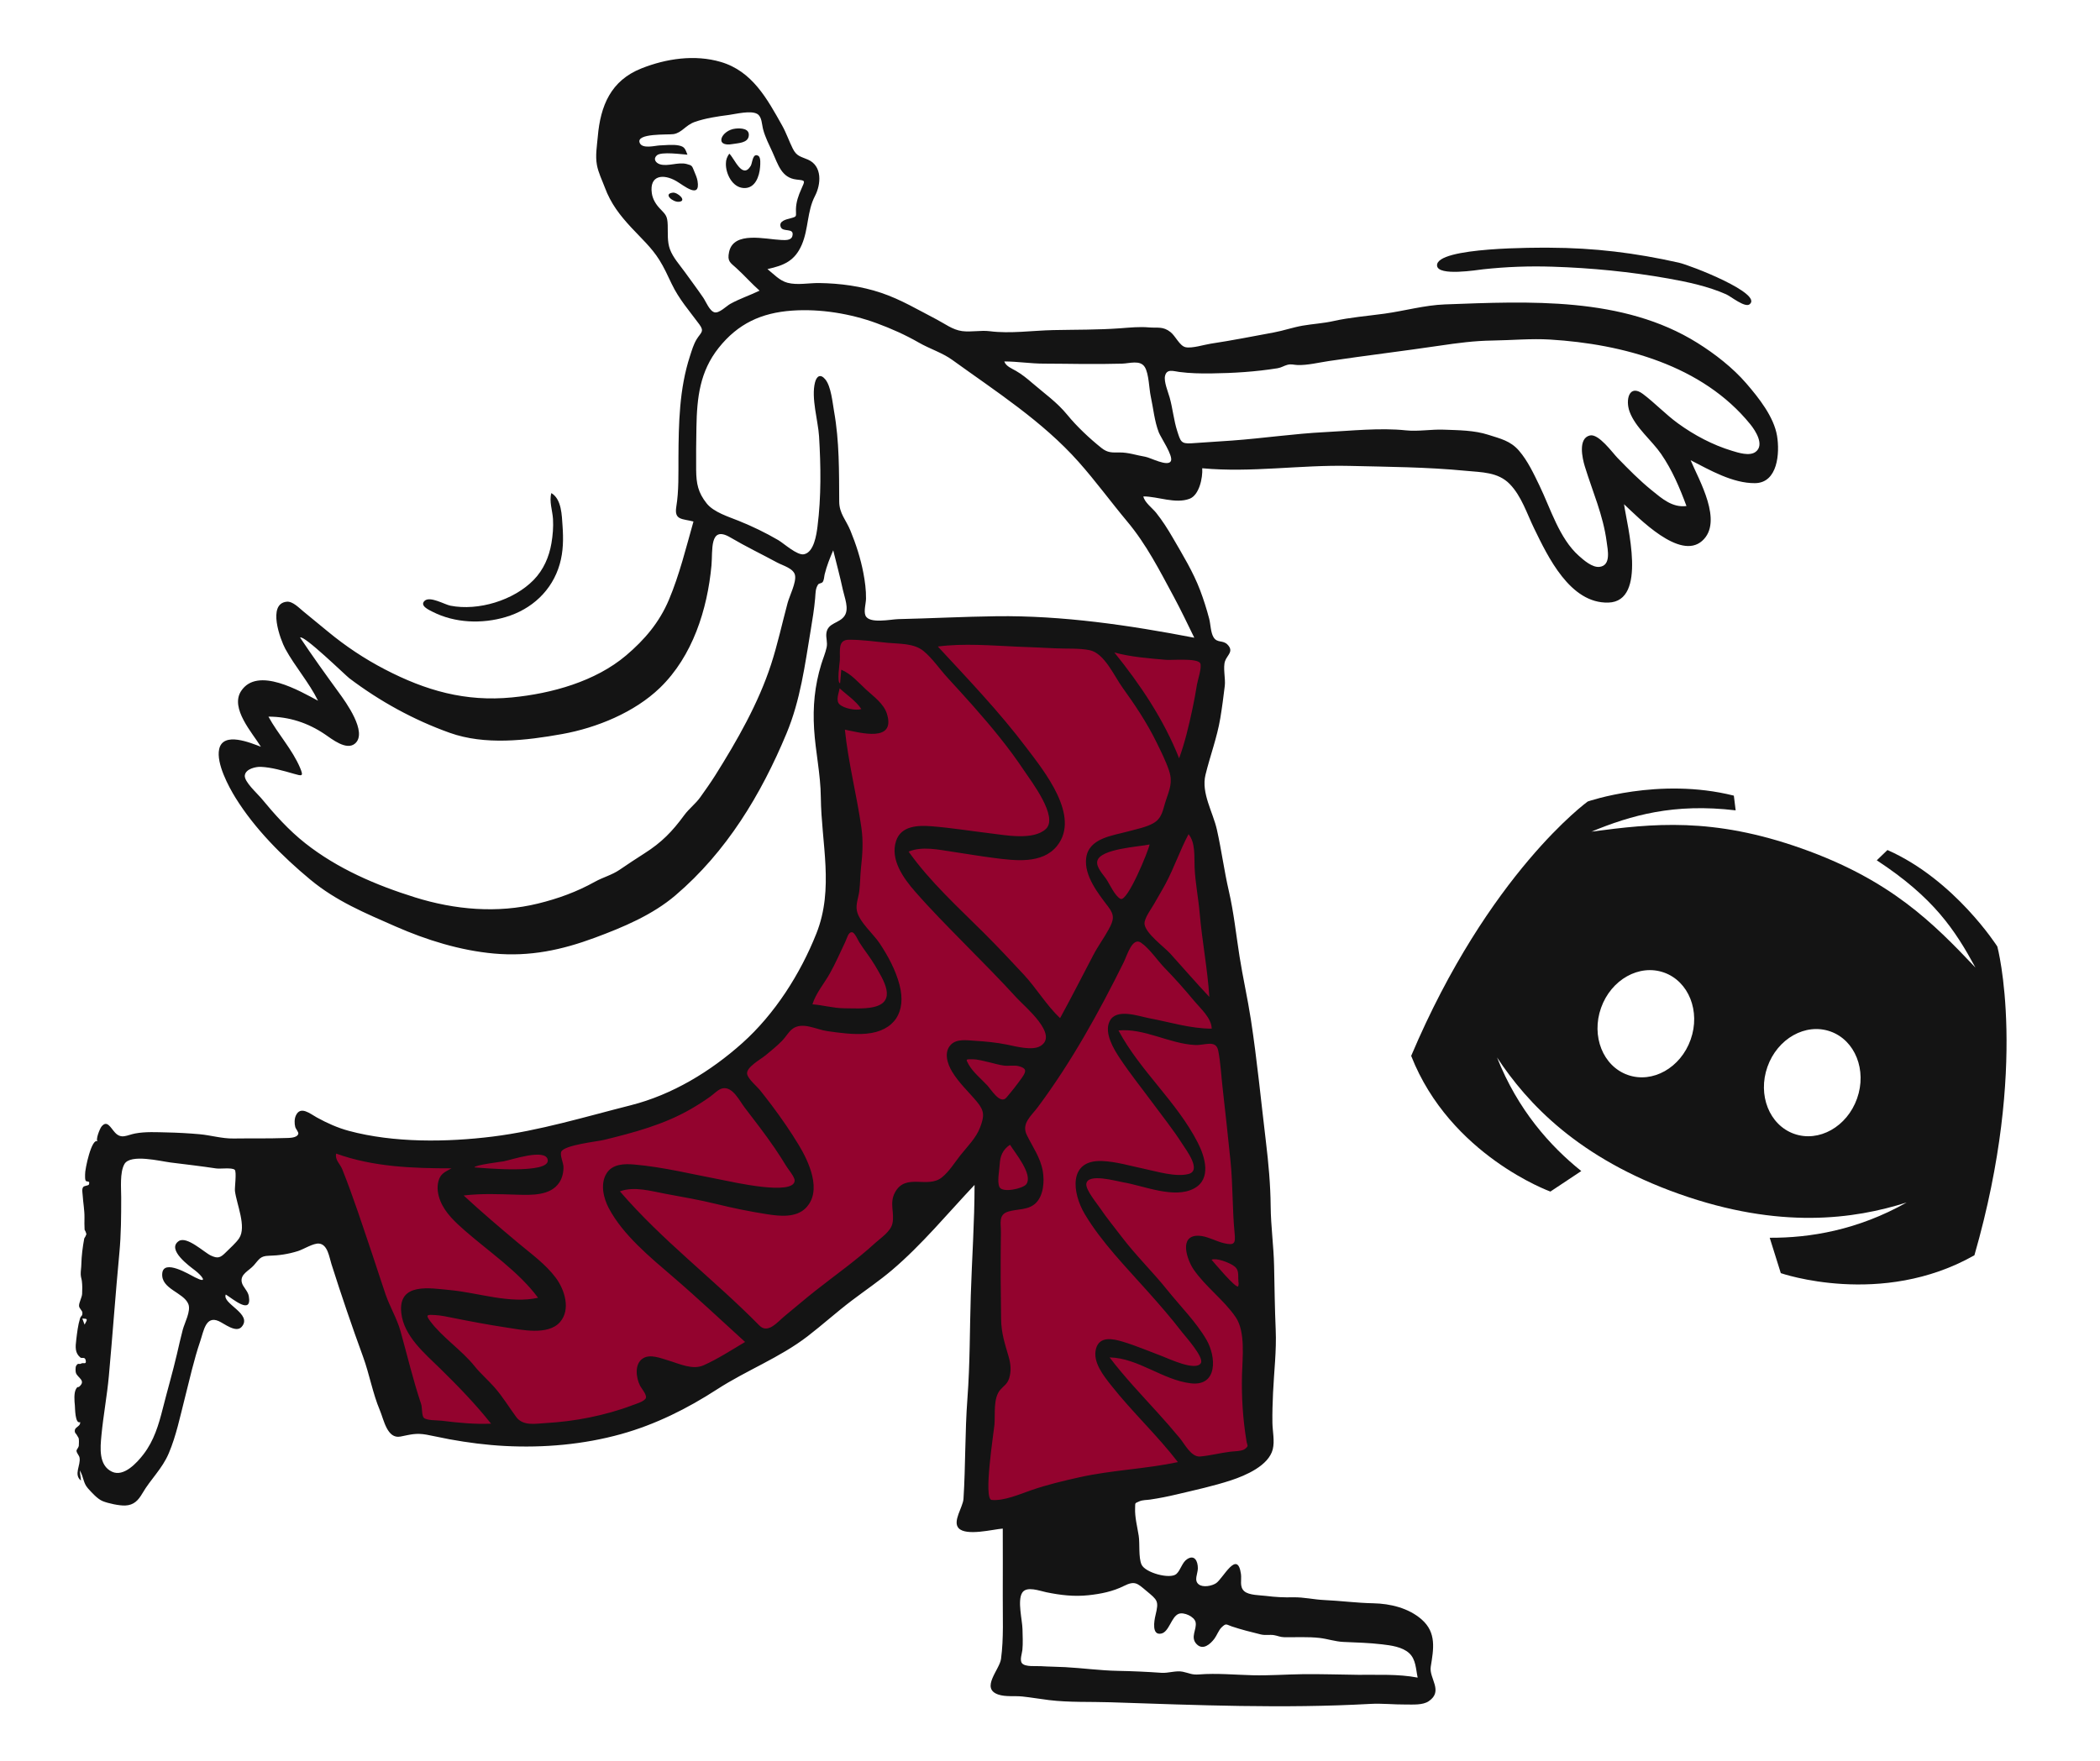 <svg width="683" height="573" viewBox="0 0 683 573" fill="none" xmlns="http://www.w3.org/2000/svg">
<path fill-rule="evenodd" clip-rule="evenodd" d="M406.199 471.887C379.742 477.669 353.285 483.451 326.827 489.234C323.103 490.048 319.378 490.861 315.653 491.676C316.761 457.536 317.87 423.397 318.978 389.257C319.138 384.327 319.298 379.395 319.458 374.465C313.327 379.831 306.893 384.975 301.027 390.626C293.518 397.86 286.298 405.348 278.569 412.366C265.274 424.439 251.307 436.148 235.912 445.47C219.184 455.598 199.887 462.114 180.463 464.363C173.309 465.192 166.83 464.99 159.743 464.251C153.575 463.609 147.408 462.966 141.239 462.324C138.756 462.065 136.271 461.806 133.786 461.547C133.186 461.485 131.233 461.626 130.754 461.221C129.885 460.489 129.431 457.161 129.089 456.103C127.661 451.702 126.243 447.299 124.834 442.893C121.004 430.918 117.227 418.925 113.58 406.893C110.457 396.592 107.173 386.247 104.841 375.731C104.568 374.498 103.969 372.884 104.07 371.609C104.217 369.748 103.335 370.14 105.79 370.113C111.56 370.05 117.662 371.452 123.438 371.862C129.386 372.284 135.346 372.535 141.309 372.595C172.885 372.916 209.228 369.494 234.808 349.049C243.384 342.195 252 334.272 258.645 325.459C268.016 313.034 273.124 296.489 274.369 281.157C275.768 263.928 272.863 246.16 268.631 229.482C267.774 226.107 267.968 224.845 268.704 221.313C269.315 218.381 269.925 215.45 270.536 212.518C270.705 211.704 270.888 208.284 271.561 207.782C272.739 206.905 278.417 207.868 279.797 207.886L296.905 208.099C307.924 208.237 318.941 208.375 329.96 208.513C335.682 208.584 341.398 209.479 347.084 210.07C359.274 211.336 371.463 212.604 383.653 213.87C386.095 214.124 388.538 214.379 390.981 214.632C389.416 228.505 387.85 242.377 386.284 256.249C385.116 266.594 389.188 276.85 391.357 286.962C396.245 309.743 401.007 332.855 402.819 356.12C404.525 378.025 404.507 400.165 405.063 422.121C405.483 438.709 405.865 455.297 406.199 471.887Z" fill="#93032E"/>
<path fill-rule="evenodd" clip-rule="evenodd" d="M236.093 53.209C236.093 51.935 236.473 51.044 237.188 49.988C238.839 51.422 241.425 58.535 244.176 53.943C244.723 53.03 244.749 49.629 246.625 50.69C247.508 51.188 247.266 53.589 247.204 54.402C246.981 57.299 245.666 61.34 241.929 61.175C238.116 61.007 235.99 56.377 236.093 53.209Z" fill="#141414"/>
<path fill-rule="evenodd" clip-rule="evenodd" d="M238.395 46.846C232.053 48.016 234.584 42.311 239.228 41.837C240.951 41.662 243.921 41.754 243.513 44.297C243.152 46.545 240.071 46.537 238.395 46.846Z" fill="#141414"/>
<path fill-rule="evenodd" clip-rule="evenodd" d="M220.823 65.647C218.827 65.837 215.536 63.021 218.852 62.678C220.383 62.52 223.599 65.383 220.823 65.647Z" fill="#141414"/>
<path fill-rule="evenodd" clip-rule="evenodd" d="M569.024 99.007C567.496 100.176 562.917 96.414 561.419 95.749C555.591 93.16 548.89 91.728 542.627 90.612C530.227 88.402 517.517 87.158 504.927 86.762C497.248 86.519 489.978 86.788 482.383 87.607C480.491 87.81 467.699 89.945 467.386 86.438C466.835 80.28 500.676 80.573 503.899 80.583C518.55 80.633 531.784 82.259 546.015 85.452C549.865 86.315 573.539 95.549 569.024 99.007Z" fill="#141414"/>
<path fill-rule="evenodd" clip-rule="evenodd" d="M164.451 200.747C156.745 203.027 147.953 202.716 140.723 199.043C139.482 198.412 136.463 197.072 138.062 195.496C139.783 193.802 144.601 196.676 146.478 197.044C155.585 198.831 167.132 195.29 173.582 188.649C176.784 185.354 178.591 181.19 179.354 176.704C179.788 174.146 180.011 171.44 179.855 168.846C179.69 166.099 178.566 163.145 179.318 160.41C182.677 162.402 182.717 167.647 182.956 171.034C183.258 175.305 183.231 179.412 182.032 183.573C179.563 192.14 172.936 198.237 164.451 200.747Z" fill="#141414"/>
<path fill-rule="evenodd" clip-rule="evenodd" d="M26.77 428.956C27.015 429.611 27.245 430.222 27.514 430.941C28.553 429.033 28.553 429.033 26.77 428.956ZM36.455 478.804C40.31 480.585 44.604 475.801 46.656 473.136C50.076 468.694 51.597 463.574 52.946 458.225C54.438 452.307 56.161 446.458 57.547 440.513C58.164 437.862 58.754 435.203 59.447 432.57C60.021 430.392 62.159 426.511 61.259 424.248C59.737 420.423 52.262 419.37 52.772 414.24C53.239 409.526 61.465 414.56 63.44 415.56C67.951 417.846 65.605 414.961 63.426 413.291C61.774 412.024 54.093 406.54 58.114 403.774C60.723 401.978 66.4 407.445 68.563 408.453C70.834 409.51 71.661 409.233 73.502 407.369C74.812 406.043 76.76 404.365 77.772 402.844C80.273 399.084 76.923 391.713 76.408 387.406C76.293 386.447 77.015 381.193 76.345 380.571C75.464 379.753 71.694 380.329 70.308 380.121C65.34 379.374 60.438 378.811 55.462 378.189C52.175 377.778 42.397 375.303 40.462 378.712C38.926 381.415 39.418 386.605 39.417 389.495C39.415 395.58 39.396 401.534 38.82 407.638C37.562 420.969 36.619 434.292 35.407 447.623C34.818 454.094 33.601 460.489 32.99 466.959C32.611 470.97 32.013 476.752 36.455 478.804ZM111.301 380.358C114.95 389.485 117.969 398.889 121.126 408.192C122.586 412.493 123.933 416.836 125.414 421.129C126.833 425.242 129.116 428.946 130.286 433.153C132.496 441.095 134.355 448.983 136.972 456.791C137.35 457.916 137.128 460.405 137.804 461.2C138.635 462.177 142.315 462.031 143.618 462.195C148.949 462.866 154.334 463.383 159.712 463.158C154.68 456.813 149.035 450.988 143.249 445.314C138.182 440.346 131.339 434.704 130.514 427.133C129.417 417.074 139.913 419.096 146.443 419.705C155.553 420.556 165.879 424.248 174.997 422.202C168.677 413.656 159.099 407.284 151.166 400.328C148.072 397.614 144.818 394.632 143.238 390.73C142.433 388.74 142.033 386.446 142.579 384.333C143.242 381.769 144.714 381.303 146.849 380.091C134.192 380.091 121.392 379.639 109.336 375.293C108.857 377.313 110.622 378.662 111.301 380.358ZM167.885 460.976C170.096 463.982 174.077 463.163 177.355 462.973C182.167 462.695 186.966 462.11 191.689 461.146C196.458 460.172 201.242 458.867 205.791 457.12C206.748 456.753 209.726 455.914 210.076 454.762C210.394 453.72 208.557 451.583 208.157 450.787C206.881 448.245 206.248 443.716 209.13 441.903C211.51 440.406 215.024 441.906 217.424 442.613C220.979 443.661 225.22 445.777 228.83 444.167C233.437 442.113 237.998 439.16 242.33 436.574C234.506 429.464 226.822 422.215 218.799 415.326C211.45 409.014 202.598 401.751 198.005 393.056C196.275 389.782 195.155 385.141 197.276 381.731C199.178 378.673 203.014 378.566 206.247 378.846C215.851 379.678 225.313 382.064 234.761 383.843C237.941 384.443 258.403 389.189 258.458 384.026C258.47 382.912 256.35 380.375 255.808 379.49C254.579 377.482 253.324 375.495 251.995 373.551C248.9 369.019 245.536 364.681 242.2 360.327C240.516 358.131 238.365 353.553 235.142 354.041C233.672 354.263 232.2 355.899 231.015 356.746C228.971 358.204 226.853 359.555 224.679 360.81C215.888 365.88 206.181 368.454 196.401 370.845C194.184 371.387 183.592 372.478 182.552 374.665C182.033 375.758 183.229 378.338 183.26 379.52C183.306 381.3 182.914 383.146 181.937 384.654C179.099 389.027 172.894 388.798 168.325 388.668C162.52 388.503 156.576 388.217 150.798 388.925C156.546 394.245 162.511 399.322 168.512 404.351C172.74 407.894 177.453 411.251 180.776 415.713C183.62 419.531 185.738 426.03 182.104 430.144C178.215 434.547 169.449 432.596 164.517 431.846C158.767 430.971 153.067 429.9 147.367 428.758C145.436 428.372 143.441 427.925 141.467 427.822C139.106 427.698 138.241 427.564 139.876 429.755C143.94 435.198 150.052 439.111 154.331 444.426C156.346 446.93 158.696 448.923 160.815 451.325C163.455 454.319 165.526 457.769 167.885 460.976ZM246.986 431.23C249.764 434.056 252.899 430.039 255.15 428.198C258.526 425.438 261.821 422.581 265.246 419.881C271.735 414.768 278.489 410.025 284.589 404.433C286.512 402.67 289.672 400.696 290.257 397.995C291.001 394.549 289.212 391.468 291.041 388.004C294.507 381.441 301.674 386.81 306.348 383.033C308.749 381.093 310.441 378.277 312.333 375.875C314.586 373.016 317.462 370.242 318.758 366.798C320.107 363.217 320.284 361.503 317.773 358.475C315.068 355.214 311.786 352.235 309.615 348.565C308.12 346.037 306.899 342.32 309.249 339.873C311.147 337.896 314.434 338.428 316.89 338.58C320.466 338.801 324.025 339.135 327.54 339.845C330.319 340.406 335.625 341.874 338.292 340.349C344.584 336.752 333.272 327.488 330.767 324.74C325.168 318.598 319.299 312.712 313.477 306.784C308.094 301.302 302.658 295.815 297.603 290.025C293.841 285.716 289.432 279.633 291.45 273.549C293.086 268.617 298.591 268.461 302.972 268.804C309.388 269.307 315.773 270.357 322.161 271.12C326.924 271.688 336.087 273.476 340.15 269.692C344.349 265.781 335.384 254.16 333.067 250.679C328.17 243.322 322.527 236.495 316.681 229.881C313.843 226.668 310.949 223.505 308.054 220.344C305.54 217.597 303.236 214.138 300.348 211.78C297.19 209.201 292.473 209.504 288.602 209.116C284.531 208.706 280.202 208.104 276.109 208.118C272.382 208.131 273.304 211.72 273.146 214.832C273.108 215.577 272.105 222.189 273.235 222.293C273.359 220.821 273.483 219.348 273.607 217.876C276.789 219.182 279.151 221.994 281.618 224.279C284.081 226.559 287.424 228.88 288.464 232.233C291.396 241.697 279.693 238.34 274.789 237.379C275.892 248.129 278.641 258.578 280.157 269.255C280.792 273.729 280.533 277.779 280.037 282.228C279.755 284.764 279.789 287.323 279.479 289.858C279.234 291.868 278.298 294.167 278.672 296.188C279.356 299.887 284.026 303.77 286.1 306.899C288.854 311.052 291.283 315.551 292.556 320.398C294.857 329.148 290.938 335.438 281.785 336.28C277.656 336.66 273.087 336.022 268.997 335.439C265.481 334.937 260.991 332.33 257.784 334.689C256.471 335.653 255.567 337.363 254.416 338.543C252.746 340.252 250.87 341.778 249.027 343.294C247.288 344.723 242.536 347.263 243.004 349.452C243.357 351.104 246.221 353.462 247.193 354.684C248.465 356.285 249.729 357.895 250.957 359.531C254.077 363.688 257.052 367.981 259.744 372.427C263.001 377.809 267.574 387.423 262.065 392.999C258.874 396.229 253.576 395.659 249.506 395.023C243.96 394.157 238.45 393.042 233.002 391.698C227.548 390.354 222.048 389.416 216.529 388.392C211.815 387.519 206.332 385.848 201.619 387.577C215.389 403.609 232.218 416.208 246.986 431.23ZM327.32 357.074C329.091 355.004 330.904 352.705 332.472 350.467C333.915 348.405 333.797 347.506 331.364 346.864C329.848 346.464 328.166 346.855 326.621 346.674C325.012 346.486 323.407 345.969 321.831 345.614C320.061 345.216 318.076 344.609 316.25 344.614C314.192 344.619 313.989 344.432 315.023 346.283C316.441 348.819 319.187 351.037 321.143 353.15C322.373 354.481 325.318 359.417 327.32 357.074ZM325.044 386.146C325.976 388.195 332.688 386.693 333.768 385.283C336.128 382.2 330.089 375.022 328.502 372.425C326.107 374.013 325.278 376.112 325.135 378.882C325.036 380.801 324.25 384.401 325.044 386.146ZM322.517 487.968C326.527 488.364 331.782 486.051 335.455 484.78C340.543 483.022 345.833 481.767 351.081 480.595C361.624 478.243 372.521 477.915 383.093 475.657C376.375 466.915 368.251 459.383 361.423 450.733C358.947 447.598 355.307 443.102 356.456 438.801C357.582 434.583 361.939 435.515 365.174 436.488C369.513 437.792 373.706 439.607 377.949 441.189C379.955 441.936 388.915 446.239 390.572 443.449C391.69 441.565 385.329 434.55 384.402 433.337C380.937 428.806 377.177 424.513 373.388 420.254C366.317 412.306 358.292 404.174 352.824 395.004C348.725 388.129 347.352 377.278 358.421 377.712C362.991 377.891 367.648 379.308 372.106 380.24C376.226 381.101 382.313 383.004 386.516 381.941C390.943 380.822 385.852 374.216 384.459 372.036C381.516 367.431 378.059 363.128 374.816 358.729C371.328 353.998 367.608 349.369 364.346 344.479C362.317 341.436 359.026 336.128 360.87 332.281C362.986 327.866 370.255 330.596 373.813 331.265C380.555 332.534 387.169 334.647 394.094 334.647C394.025 331.171 390.463 328.115 388.414 325.649C385.338 321.946 382.172 318.361 378.809 314.916C376.444 312.492 373.858 308.545 371.09 306.677C368.259 304.768 366.586 310.806 365.473 313.051C357.361 329.421 348.494 345.47 337.555 360.155C335.353 363.111 332.12 365.498 333.968 369.273C335.89 373.198 338.425 376.634 339.164 381.064C339.71 384.336 339.423 388.886 336.904 391.373C334.462 393.782 330.875 393.235 327.86 394.177C324.657 395.179 325.56 398.018 325.532 400.86C325.483 405.832 325.422 410.801 325.452 415.773C325.479 420.191 325.54 424.609 325.593 429.027C325.648 433.699 326.786 437.01 328.061 441.41C328.725 443.7 328.953 446.069 328.219 448.372C327.588 450.35 326.552 450.729 325.335 452.129C322.966 454.854 323.724 460.032 323.433 463.497C323.225 465.98 319.756 487.695 322.517 487.968ZM332.386 541.09C333.394 542.357 337.014 541.952 338.426 542.045C341.109 542.221 343.797 542.221 346.48 542.367C352.205 542.677 357.857 543.474 363.599 543.575C368.319 543.658 373.21 543.887 377.746 544.21C379.981 544.369 382.493 543.4 384.667 543.854C386.81 544.302 387.628 544.928 389.948 544.742C395.727 544.28 401.638 544.862 407.426 545.004C412.781 545.136 418.182 544.73 423.545 544.659C429.579 544.579 435.626 544.8 441.659 544.862C448.114 544.928 454.704 544.544 461.078 545.771C460.488 543.059 460.528 539.863 458.337 537.836C456.093 535.758 452.373 535.286 449.485 534.947C445.281 534.453 441.111 534.341 436.915 534.162C434.294 534.051 431.771 533.162 429.165 532.865C425.427 532.439 421.404 532.686 417.638 532.625C416.346 532.604 415.488 532.126 414.303 531.945C412.911 531.733 411.552 532.089 410.035 531.719C406.89 530.951 403.681 530.146 400.629 529.121C398.766 528.495 398.843 527.963 397.315 529.417C396.358 530.328 395.771 532.052 394.963 533.123C393.629 534.892 391.242 537.009 389.185 534.879C387.004 532.622 389.341 530.091 388.856 527.749C388.482 525.94 385.046 524.352 383.331 525.035C380.956 525.978 380.253 530.883 377.711 531.439C374.513 532.136 375.376 527.298 375.81 525.497C376.943 520.782 376.538 520.628 372.774 517.49C369.904 515.096 369.103 514.162 365.542 515.951C361.955 517.753 358.036 518.537 354.037 518.967C349.314 519.477 344.908 518.944 340.286 517.999C338.11 517.555 333.871 515.886 332.45 518.17C330.847 520.745 332.495 527.05 332.554 530.03C332.598 532.25 332.732 534.535 332.521 536.751C332.412 537.896 331.571 540.066 332.386 541.09ZM390.327 473.837C393.648 473.548 396.901 472.668 400.211 472.267C401.418 472.122 404.009 472.165 405.007 471.311C406.227 470.267 405.655 470.369 405.407 468.851C404.222 461.63 403.77 454.637 403.944 447.299C404.075 441.807 405.147 433.264 401.875 428.487C398.019 422.86 392.159 418.695 388.249 413.049C386.133 409.996 383.182 401.798 389.878 402.018C392.543 402.105 395.389 403.794 397.975 404.42C401.636 405.306 401.859 404.417 401.535 401.098C400.776 393.311 401.002 385.491 400.207 377.7C399.39 369.692 398.514 361.678 397.615 353.677C397.177 349.79 396.978 345.673 396.224 341.843C395.49 338.12 391.875 340.124 388.712 339.972C380.335 339.571 372.192 334.434 363.774 335.238C370.792 348.408 382.762 358.411 389.572 371.755C391.925 376.367 394.116 383.581 388.313 386.66C381.845 390.092 371.973 385.743 365.319 384.638C362.99 384.253 353.739 381.548 353.309 385.151C353.078 387.092 356.843 391.628 357.785 393.03C359.929 396.225 362.399 399.189 364.719 402.254C369.353 408.377 374.865 413.706 379.671 419.7C383.862 424.927 389.006 430.05 392.384 435.848C395.555 441.291 396.166 451.099 387.25 450.027C378.123 448.93 370.184 441.809 360.88 441.599C365.635 447.867 371.062 453.573 376.34 459.393C378.88 462.193 381.373 465.031 383.78 467.947C385.322 469.812 387.438 474.088 390.327 473.837ZM402.783 417.034C402.582 414.427 403.213 412.971 400.846 411.543C399.321 410.623 395.718 409.192 394.047 409.825C394.678 410.559 401.903 419.197 402.674 418.501C402.867 418.032 402.903 417.543 402.783 417.034ZM390.188 297.148C389.754 292.134 388.745 287.177 388.528 282.145C388.381 278.743 388.866 274.216 386.562 271.379C383.774 276.595 381.9 282.238 379.114 287.458C377.922 289.691 376.594 291.849 375.36 294.058C374.518 295.569 372.049 298.812 372.243 300.613C372.574 303.688 378.686 308.095 380.666 310.291C384.883 314.97 389.012 319.731 393.321 324.327C392.739 315.218 390.975 306.237 390.188 297.148ZM390.309 215.685C389.144 214.049 381.026 214.822 379.273 214.666C373.759 214.179 367.767 213.744 362.429 212.263C370.903 222.749 378.517 234.101 383.496 246.691C385.385 241.547 386.628 236.192 387.782 230.843C388.369 228.122 388.873 225.39 389.31 222.641C389.508 221.397 391.062 216.744 390.309 215.685ZM364.433 292.421C366.703 293.554 373.586 276.608 373.891 274.73C370.627 275.476 357.631 276.085 356.867 280.204C356.511 282.128 358.732 284.45 359.703 285.842C360.892 287.546 362.555 291.485 364.433 292.421ZM343.809 275.172C339.003 281.196 330.032 279.978 323.322 279.122C318.778 278.542 314.276 277.761 309.746 277.093C305.275 276.433 299.853 275.214 295.516 277.055C302.547 286.941 311.599 295.115 320.145 303.64C324.526 308.012 328.758 312.528 332.97 317.061C337.102 321.509 340.397 327.106 344.779 331.227C348.498 324.432 352.018 317.535 355.604 310.67C357.11 307.787 359.048 305.19 360.594 302.34C362.298 299.2 362.559 297.755 360.386 294.909C357.151 290.672 352.604 284.934 353.254 279.244C354.013 272.601 361.905 271.871 367.072 270.438C369.669 269.718 372.65 269.172 375.024 267.861C378.04 266.194 378.176 263.442 379.174 260.456C380.381 256.842 381.488 254.495 380.214 250.693C379.152 247.53 377.565 244.39 376.098 241.401C373.013 235.117 369.158 229.332 365.069 223.667C362.382 219.944 359.213 212.515 354.406 211.521C350.995 210.815 346.692 211.105 343.194 210.912C339.115 210.687 335.032 210.56 330.951 210.383C322.495 210.017 313.439 209.218 305.023 210.333C314.934 221.05 324.952 231.499 333.767 243.17C339.445 250.687 351.557 265.461 343.809 275.172ZM381.737 194.1C377.142 185.575 372.874 177.146 366.65 169.702C361.268 163.264 356.386 156.547 350.8 150.26C339.082 137.07 323.873 127.323 309.695 117.075C306.487 114.756 302.382 113.492 298.862 111.47C294.507 108.968 289.84 106.88 285.126 105.15C276.575 102.014 266.757 100.413 257.65 101.05C247.586 101.753 239.993 105.309 233.744 113.16C227.619 120.855 226.67 129.35 226.504 139.022C226.425 143.618 226.368 148.241 226.413 152.837C226.457 157.387 227.048 160.262 229.834 163.767C232.127 166.651 236.959 168.107 240.255 169.44C244.74 171.253 248.938 173.275 253.122 175.715C254.931 176.77 259.23 180.742 261.463 180.32C264.752 179.699 265.558 173.86 265.885 171.269C267.11 161.575 266.979 151.663 266.386 141.923C266.082 136.935 263.762 129.441 265.077 124.394C265.622 122.297 266.868 121.553 268.408 123.404C270.311 125.695 270.779 131.07 271.271 133.832C273.004 143.56 272.889 153.34 272.945 163.177C272.968 167.086 275.149 169.113 276.58 172.596C278.409 177.049 279.906 181.695 280.807 186.427C281.331 189.173 281.7 191.971 281.661 194.772C281.64 196.311 280.881 198.758 281.472 200.22C282.619 203.056 289.738 201.47 292.124 201.417C302.761 201.18 313.368 200.613 324.02 200.476C345.587 200.199 367.307 203.403 388.428 207.472C386.24 202.994 384.103 198.489 381.737 194.1ZM372.468 148.59C374.158 148.866 379.834 151.97 380.815 150.002C381.653 148.32 377.51 142.298 376.891 140.694C375.454 136.969 375.105 132.811 374.259 128.923C373.726 126.472 373.675 121.63 372.35 119.447C370.868 117.006 367.414 118.232 364.962 118.305C360.781 118.43 356.557 118.427 352.373 118.413C348.117 118.398 343.864 118.287 339.608 118.299C335.259 118.312 330.961 117.59 326.644 117.59C327.129 119.154 329.153 119.917 330.425 120.653C332.383 121.787 334.031 123.135 335.748 124.616C339.771 128.083 343.782 130.855 347.155 134.992C350.204 138.732 354.461 142.732 358.245 145.739C360.272 147.348 361.657 147.219 364.113 147.197C367.049 147.172 369.602 148.121 372.468 148.59ZM382.888 140.257C383.945 143.495 384.044 144.446 387.471 144.216C391.875 143.919 396.29 143.643 400.702 143.324C410.767 142.595 420.84 141.091 430.907 140.583C439.489 140.151 448.756 139.114 457.284 140.008C461.265 140.425 465.507 139.622 469.567 139.781C474.467 139.974 479.413 139.953 484.102 141.462C488.009 142.721 491.274 143.401 494.065 146.656C496.879 149.934 498.799 154.066 500.669 157.923C504.294 165.401 507.132 175.165 513.51 180.829C515.12 182.259 517.872 184.688 520.215 184.419C524.071 183.975 522.889 178.867 522.55 176.276C521.408 167.545 517.981 159.999 515.423 151.66C514.659 149.167 513.144 142.583 517.104 141.665C519.954 141.005 524.43 147.275 526.067 148.959C529.673 152.667 533.202 156.266 537.233 159.531C540.561 162.226 543.906 165.204 548.505 164.626C546.304 158.689 543.876 152.94 540.271 147.701C537.176 143.204 531.96 139.157 530.026 133.984C528.569 130.089 529.859 124.775 534.389 128.202C538.324 131.178 541.73 134.819 545.752 137.741C551.03 141.576 557.02 144.754 563.277 146.65C565.347 147.277 569.02 148.492 571.004 146.996C573.963 144.764 570.945 140.107 569.284 138.056C553.707 118.818 527.804 111.918 504.169 110.468C498.008 110.09 491.601 110.697 485.415 110.785C479.546 110.866 474.099 111.585 468.3 112.444C456.26 114.225 444.194 115.674 432.206 117.453C428.997 117.93 425.19 118.873 421.995 118.749C420.678 118.698 419.995 118.345 418.682 118.697C417.562 118.997 416.756 119.598 415.507 119.799C408.403 120.945 401.173 121.392 393.975 121.484C390.512 121.527 387.015 121.462 383.578 121.008C381.555 120.741 379.482 119.9 378.912 122.304C378.482 124.117 379.917 127.552 380.409 129.298C381.416 132.868 381.761 136.799 382.888 140.257ZM254.111 78.07C255.321 78.116 257.317 78.298 257.71 76.784C258.451 73.933 254.642 75.673 253.935 73.878C253.149 71.88 255.832 71.363 257.015 71.04C259.427 70.381 258.806 70.522 258.872 68.017C258.933 65.706 259.679 63.602 260.616 61.508C261.919 58.6 261.986 58.747 259.063 58.413C254.147 57.851 253.074 53.507 251.255 49.533C250.132 47.081 248.889 44.688 248.191 42.069C247.766 40.479 247.825 37.953 246.272 37.057C244.175 35.847 239.292 37.098 237.082 37.389C233.389 37.874 229.506 38.425 225.974 39.665C222.945 40.728 221.792 43.193 219.061 43.63C217.297 43.911 206.673 43.246 208.069 46.502C208.938 48.53 213.04 47.371 214.551 47.31C216.482 47.233 218.836 46.946 220.75 47.323C222.662 47.702 222.842 48.417 223.588 50.322C221.796 50.233 215.091 49.231 213.627 50.55C212.327 51.719 213.287 53.001 214.594 53.431C217.144 54.27 220.591 52.642 223.268 53.342C225.173 53.84 225.041 53.908 225.825 55.822C226.235 56.82 226.701 57.841 226.874 58.915C227.858 64.98 222.298 60.272 219.986 58.929C215.757 56.472 211.173 56.931 211.994 62.834C212.266 64.787 213.318 66.496 214.67 67.904C216.576 69.89 217.069 70.264 217.167 73.263C217.252 75.844 216.975 78.606 217.888 81.084C218.895 83.814 221.04 86.14 222.715 88.469C224.727 91.268 226.809 94.032 228.75 96.881C229.586 98.109 230.78 101.198 232.392 101.607C233.909 101.992 236.261 99.557 237.517 98.86C240.562 97.171 243.908 96.071 247.038 94.559C244.415 92.226 242.079 89.58 239.511 87.236C237.504 85.406 236.466 85.058 237.128 81.968C238.612 75.036 249.038 77.88 254.111 78.07ZM214.668 223.736C206.378 231.766 194.05 236.786 182.836 238.807C171.09 240.924 157.694 242.492 146.25 238.398C134.517 234.2 123.546 228.165 113.612 220.655C112.391 219.731 98.709 206.369 97.607 207.423C101.671 213.511 105.937 219.448 110.245 225.363C112.362 228.269 119.682 238.271 115.473 241.89C112.685 244.286 107.943 240.425 105.654 238.876C100.144 235.149 94.006 233.141 87.309 233.141C90.403 238.823 95.107 243.854 97.624 249.855C98.812 252.691 98.207 252.486 95.521 251.715C92.16 250.751 88.348 249.636 84.841 249.477C83.21 249.403 79.898 250.121 79.622 252.252C79.358 254.29 83.684 258.135 84.892 259.594C89.317 264.947 93.827 270.025 99.297 274.34C109.799 282.623 122.264 287.963 134.952 291.929C147.914 295.981 161.767 297.202 175.019 293.94C181.584 292.324 187.607 290.132 193.487 286.86C196.149 285.379 198.949 284.708 201.509 282.967C204.169 281.159 206.865 279.355 209.581 277.634C215.172 274.09 218.638 270.524 222.54 265.198C224.109 263.056 226.263 261.468 227.758 259.358C229.406 257.035 231.101 254.667 232.638 252.222C239.724 240.943 246.666 228.819 250.797 216.103C252.927 209.547 254.373 202.803 256.16 196.151C256.775 193.862 259.044 189.46 258.571 187.135C258.114 184.893 254.566 183.983 252.81 183.032C247.681 180.257 242.536 177.793 237.533 174.842C230.621 170.764 231.845 179.125 231.397 183.952C230.066 198.304 225.245 213.491 214.668 223.736ZM273.134 229.223C274.593 230.473 278.283 231.249 280.148 230.678C278.31 227.937 275.475 226.139 273.09 223.934C272.83 225.45 271.677 227.974 273.134 229.223ZM264.234 326.733C267.591 326.978 271.094 327.986 274.422 328.013C277.391 328.037 281.148 328.279 284.033 327.641C291.991 325.881 287.286 318.678 284.516 313.977C282.984 311.378 281.047 309.052 279.45 306.498C279.065 305.882 277.995 303.369 277.14 303.284C275.883 303.159 275.492 305.222 274.886 306.483C273.247 309.9 271.731 313.431 269.871 316.736C267.999 320.059 265.386 323.04 264.234 326.733ZM178.139 377.306C177.451 373.484 166.269 377.366 163.739 377.822C163.014 377.953 154.253 379.021 154.332 379.782C157.232 379.997 178.995 382.064 178.139 377.306ZM26.082 462.654C24.368 463.4 24.429 457.947 24.35 457.223C24.19 455.765 23.99 453.141 24.73 451.86C25.274 450.921 25.434 451.398 25.726 451.151C28.117 449.123 25.229 448.255 24.692 446.638C24.526 446.141 24.511 444.772 24.758 444.357C25.463 443.168 25.66 444.057 26.498 443.559C27.061 443.225 28.202 444.05 27.872 442.527C27.6 441.27 26.639 442.042 26.158 441.648C24.327 440.152 24.514 438.189 24.807 435.798C25.085 433.527 25.354 431.097 26.022 428.946C26.365 427.843 26.833 428.341 26.796 427.037C26.776 426.357 25.742 425.685 25.708 424.83C25.667 423.767 26.653 422.061 26.708 420.94C26.781 419.469 26.795 418.191 26.631 416.8C26.53 415.948 26.304 415.638 26.257 414.601C26.214 413.624 26.428 412.479 26.448 411.461C26.506 408.571 26.891 405.665 27.399 402.901C27.698 402.467 27.932 402.002 28.104 401.503C27.986 400.984 27.787 400.499 27.51 400.045C27.433 398.724 27.458 397.433 27.474 396.092C27.504 393.606 27.029 391.245 26.884 388.794C26.841 388.066 26.555 386.851 27.06 386.179C27.446 385.666 28.794 385.792 28.942 385.299C29.368 383.887 28.093 384.73 27.817 384.015C27.596 383.442 27.708 382.688 27.672 382.112C27.569 380.554 29.811 369.967 31.754 371.343C30.98 370.794 32.498 367.149 32.991 366.532C34.822 364.238 35.915 366.836 37.401 368.449C39.479 370.708 41.288 369.255 43.987 368.745C47.329 368.115 51.002 368.337 54.39 368.411C57.863 368.486 61.385 368.681 64.844 368.987C68.569 369.317 72.176 370.442 75.938 370.386C81.513 370.302 87.162 370.432 92.733 370.233C93.847 370.193 96.545 370.309 97.013 368.891C97.189 368.359 96.183 367.24 96.031 366.653C95.739 365.525 95.719 364.044 96.216 362.94C97.718 359.609 100.843 362.329 103.045 363.539C106.362 365.362 109.799 366.915 113.463 367.901C128.075 371.832 145.314 371.612 160.235 369.757C175.387 367.872 190.365 363.309 205.138 359.573C218.627 356.161 231.076 348.595 241.429 339.338C251.984 329.902 260.313 316.814 265.526 303.675C271.334 289.039 267.11 274.302 266.961 259.331C266.888 251.865 265.227 244.579 264.773 237.136C264.332 229.918 264.949 223.144 267.114 216.079C267.666 214.28 268.442 212.472 268.844 210.631C269.217 208.925 268.557 207.557 268.776 205.949C269.246 202.507 273.051 202.856 274.714 200.297C276.221 197.98 274.669 194.374 274.135 191.89C273.208 187.576 272.055 183.314 270.994 179.031C269.899 181.581 268.876 184.125 268.214 186.827C268.044 187.519 268.029 188.741 267.555 189.356C267.213 189.801 266.348 189.744 266.078 190.154C265.164 191.537 265.269 192.924 265.111 194.703C264.803 198.154 264.245 201.567 263.678 204.981C261.771 216.452 260.319 227.758 255.813 238.586C247.507 258.542 236.289 277.11 219.699 291.266C212.18 297.68 202.619 301.669 193.519 305.049C182.665 309.08 172.34 311.265 160.687 310.218C149.69 309.232 138.7 305.817 128.627 301.389C118.706 297.027 109.39 293.189 100.919 286.161C91.867 278.653 82.827 269.59 76.601 259.541C74.33 255.876 70.288 248.315 71.279 243.726C72.549 237.84 81.59 241.721 84.855 242.94C82.108 238.443 74.754 230.436 78.41 224.827C83.747 216.642 97.716 224.931 103.436 227.965C100.489 221.968 95.983 216.93 92.79 211.079C91.208 208.18 86.835 196.39 93.26 195.752C95.205 195.558 97.27 197.78 98.644 198.893C101.312 201.055 103.958 203.242 106.603 205.431C112.386 210.216 118.489 214.285 125.149 217.75C138.476 224.683 151.368 228.365 166.505 226.89C179.402 225.635 193.625 221.715 203.654 213.212C209.676 208.106 214.465 202.458 217.558 195.12C220.975 187.017 223.153 178.117 225.543 169.663C221.838 168.709 219.242 169.262 219.957 164.855C220.813 159.572 220.625 154.227 220.656 148.864C220.721 137.749 220.927 126.511 224.403 115.845C225.022 113.946 225.568 111.99 226.634 110.281C227.949 108.173 229.169 107.86 227.476 105.562C224.219 101.138 220.834 97.356 218.417 92.272C217.16 89.628 215.994 87.038 214.445 84.567C211.904 80.514 208.583 77.541 205.323 74.03C201.581 70.001 198.649 66.2 196.726 61.024C195.827 58.608 194.602 56.205 194.137 53.653C193.584 50.61 194.158 47.497 194.421 44.452C195.29 34.353 198.681 26.203 208.611 22.257C216.68 19.049 225.956 17.668 234.416 20.148C244.651 23.149 249.502 32.13 254.376 40.821C255.752 43.272 256.597 45.865 257.845 48.353C259.122 50.903 260.448 50.906 262.802 51.941C267.468 53.991 267.073 59.904 265.047 63.791C262.473 68.73 262.994 74.452 260.776 79.608C258.504 84.888 254.978 86.359 249.601 87.542C251.651 89.17 253.52 91.299 256.133 91.996C259.305 92.84 263.147 92.034 266.43 92.081C273.247 92.177 280.14 93.1 286.617 95.28C292.978 97.419 298.68 100.843 304.594 103.908C307.297 105.308 309.818 107.307 312.907 107.713C315.903 108.108 318.922 107.369 321.937 107.756C328.546 108.606 335.791 107.535 342.531 107.388C349.79 107.23 357.075 107.331 364.32 106.8C367.449 106.571 370.541 106.241 373.68 106.515C376.534 106.762 378.236 106.09 380.704 108.043C382.344 109.341 383.651 112.519 385.584 112.952C387.645 113.414 391.704 112.122 393.739 111.815C400.58 110.783 407.476 109.419 414.275 108.161C417.461 107.571 420.464 106.497 423.677 105.942C426.994 105.369 430.437 105.183 433.713 104.446C439.015 103.252 444.74 102.808 450.268 102.046C456.741 101.153 463.399 99.271 469.924 99.032C497.236 98.036 527.849 96.414 552.066 111.558C557.752 115.114 563.595 119.654 567.975 124.741C571.999 129.413 576.94 135.595 577.967 141.821C578.884 147.379 578.215 157.116 570.783 157.183C563.536 157.25 556.09 152.923 549.855 149.719C552.518 156.104 560.612 169.78 553.586 175.979C546.336 182.378 532.987 168.494 528.198 164.037C529.144 170.859 535.901 195.652 523.115 196.036C510.635 196.411 503.394 181.027 498.948 171.893C496.601 167.072 494.849 161.407 491.039 157.483C487.207 153.537 481.894 153.668 476.708 153.164C464.103 151.938 451.566 151.874 438.887 151.57C422.84 151.187 407.08 153.831 391.013 152.337C391.215 155.436 390.039 161.075 386.9 162.261C382.275 164.01 376.603 161.496 371.868 161.496C372.186 163.391 374.883 165.387 376.019 166.817C378.056 169.38 379.809 172.129 381.447 174.96C384.647 180.489 388.052 186.027 390.324 192.019C391.467 195.034 392.443 198.143 393.267 201.26C393.74 203.052 393.731 205.73 394.691 207.315C395.882 209.284 397.713 208.147 399.223 209.691C401.399 211.918 399.128 213.09 398.442 215.053C397.698 217.177 398.632 220.774 398.348 223.109C397.924 226.614 397.474 230.144 396.892 233.627C395.829 239.993 393.573 245.88 392.064 252.095C390.631 257.99 394.508 264.223 395.787 269.925C397.273 276.544 398.136 283.24 399.661 289.847C401.272 296.821 402.019 304.004 403.13 311.069C404.214 317.972 405.776 324.791 406.836 331.698C408.856 344.862 410.14 358.267 411.731 371.484C412.566 378.412 413.208 385.431 413.269 392.413C413.327 398.95 414.25 405.335 414.384 411.861C414.527 418.777 414.609 425.699 414.907 432.611C415.202 439.447 414.355 446.254 414.044 453.08C413.897 456.334 413.787 459.593 413.836 462.849C413.876 465.599 414.63 468.816 413.948 471.506C412.601 476.825 405.115 480.02 400.417 481.568C394.673 483.46 388.609 484.767 382.728 486.165C379.863 486.846 376.962 487.426 374.048 487.854C372.916 488.02 371.603 487.953 370.545 488.434C368.952 489.159 369.266 488.794 369.182 490.607C369.045 493.535 369.903 496.743 370.349 499.613C370.76 502.255 370.236 506.601 371.258 508.97C372.42 511.664 380.612 513.871 382.616 512.043C384.03 510.754 384.434 508.318 386.1 507.232C388.498 505.668 389.6 507.859 389.588 510.213C389.579 511.987 388.238 514.126 389.851 515.422C391.248 516.545 394.196 515.957 395.546 515.033C397.796 513.491 402.465 503.951 403.608 512.066C403.877 513.977 403.052 516.204 404.673 517.655C406.191 519.014 409.854 518.953 411.769 519.196C414.827 519.584 417.503 519.713 420.59 519.647C424.036 519.573 427.29 520.382 430.677 520.534C435.955 520.771 441.251 521.485 446.647 521.589C452.157 521.697 458.161 523.135 462.398 526.874C467.263 531.165 466.262 536.471 465.334 542.22C464.721 546.021 469.571 550.128 464.675 553.452C462.712 554.786 459.45 554.505 457.192 554.525C453.334 554.56 449.517 554.111 445.654 554.326C417.515 555.893 389.268 554.725 361.134 553.796C354.562 553.58 347.736 553.882 341.219 553.087C338.315 552.733 335.434 552.228 332.525 551.917C330.036 551.651 327.064 552.09 324.687 551.281C318.801 549.279 325.099 543.188 325.568 539.709C326.48 532.956 326.094 525.8 326.138 518.995C326.184 511.761 326.138 504.527 326.138 497.293C323.008 497.51 314.225 499.829 311.771 497.142C309.743 494.921 313.195 490.283 313.364 487.616C314.054 476.746 313.821 465.864 314.641 454.984C315.488 443.763 315.383 432.643 315.735 421.421C316.111 409.433 316.962 397.489 316.962 385.485C308.205 394.756 299.841 404.936 290.104 413.201C285.933 416.74 281.39 419.803 277.035 423.104C272.127 426.823 267.557 430.96 262.679 434.713C253.601 441.698 242.807 445.781 233.218 451.99C223.524 458.267 213.18 463.437 202.02 466.544C189.82 469.94 176.883 471.069 164.259 470.418C158.203 470.106 152.176 469.328 146.212 468.24C143.725 467.785 141.263 467.193 138.776 466.748C135.258 466.117 133.543 466.706 130.249 467.351C125.92 468.198 124.843 461.875 123.559 458.836C121.193 453.228 120.169 447.102 118.074 441.368C114.412 431.34 111.037 421.425 107.797 411.228C107.062 408.914 106.572 404.901 103.813 404.575C101.951 404.355 98.744 406.432 96.918 407.006C93.743 408.003 90.734 408.451 87.428 408.533C84.641 408.602 84.308 409.647 82.566 411.629C80.969 413.447 78.085 414.49 78.627 417.129C78.948 418.692 80.608 419.899 80.919 421.664C82.032 428.001 75.671 422.523 73.435 421.139C72.081 424.125 82.312 427.442 78.584 431.671C76.758 433.741 72.952 430.596 71.135 429.792C66.898 427.916 66.254 433.017 65.125 436.322C63.055 442.391 61.669 448.759 60.082 454.968C58.553 460.951 57.31 467.065 54.898 472.776C52.748 477.867 49.005 481.19 46.331 485.787C45.015 488.048 43.562 489.678 40.718 489.786C38.794 489.859 35.236 489.102 33.418 488.368C31.702 487.675 29.841 485.565 28.641 484.241C26.975 482.402 27.304 480.625 25.955 478.375C26.014 479.505 26.266 480.556 26.326 481.66C23.864 479.721 26.319 476.673 25.872 474.215C25.731 473.437 24.929 472.785 24.883 471.968C24.863 471.633 25.578 470.864 25.626 470.398C25.683 469.846 25.728 468.242 25.571 467.833C25.458 467.538 24.511 466.039 24.531 466.311C24.517 466.112 24.182 465.799 24.361 465.144C24.633 464.155 26.207 463.979 26.082 462.654Z" fill="#141414"/>
<path d="M649.609 307.932C649.609 307.932 635.808 286.225 613.873 276.536L610.4 279.884C629.008 292.091 635.832 302.538 642.497 314.785C628.694 300.217 614.921 286.278 585.944 276.017C556.967 265.756 537.492 267.92 517.597 270.555C530.483 265.232 544.417 261.237 564.504 263.631L563.913 258.844C539.476 252.698 516.382 260.754 516.382 260.754C516.382 260.754 484.113 284.121 458.967 343.502C471.673 375.894 504.245 387.648 504.245 387.648L514.292 380.973C504.129 372.839 493.602 361.019 486.896 344.021C496.764 358.995 513.351 376.817 546.137 388.427C578.924 400.037 603.029 396.625 620.122 391.199C604.218 400.19 588.599 402.751 575.577 402.675L579.185 414.186C579.185 414.186 611.894 425.549 642.154 408.372C659.981 346.399 649.609 307.932 649.609 307.932ZM529.396 349.7C521.344 346.849 517.463 337.088 520.722 327.887C523.98 318.686 533.139 313.542 541.19 316.394C549.242 319.245 553.123 329.006 549.865 338.207C546.607 347.408 537.448 352.552 529.396 349.7ZM583.519 368.867C575.467 366.015 571.587 356.254 574.845 347.053C578.103 337.852 587.262 332.708 595.314 335.56C603.366 338.411 607.247 348.172 603.988 357.373C600.73 366.574 591.571 371.718 583.519 368.867Z" fill="#141414"/>
</svg>

